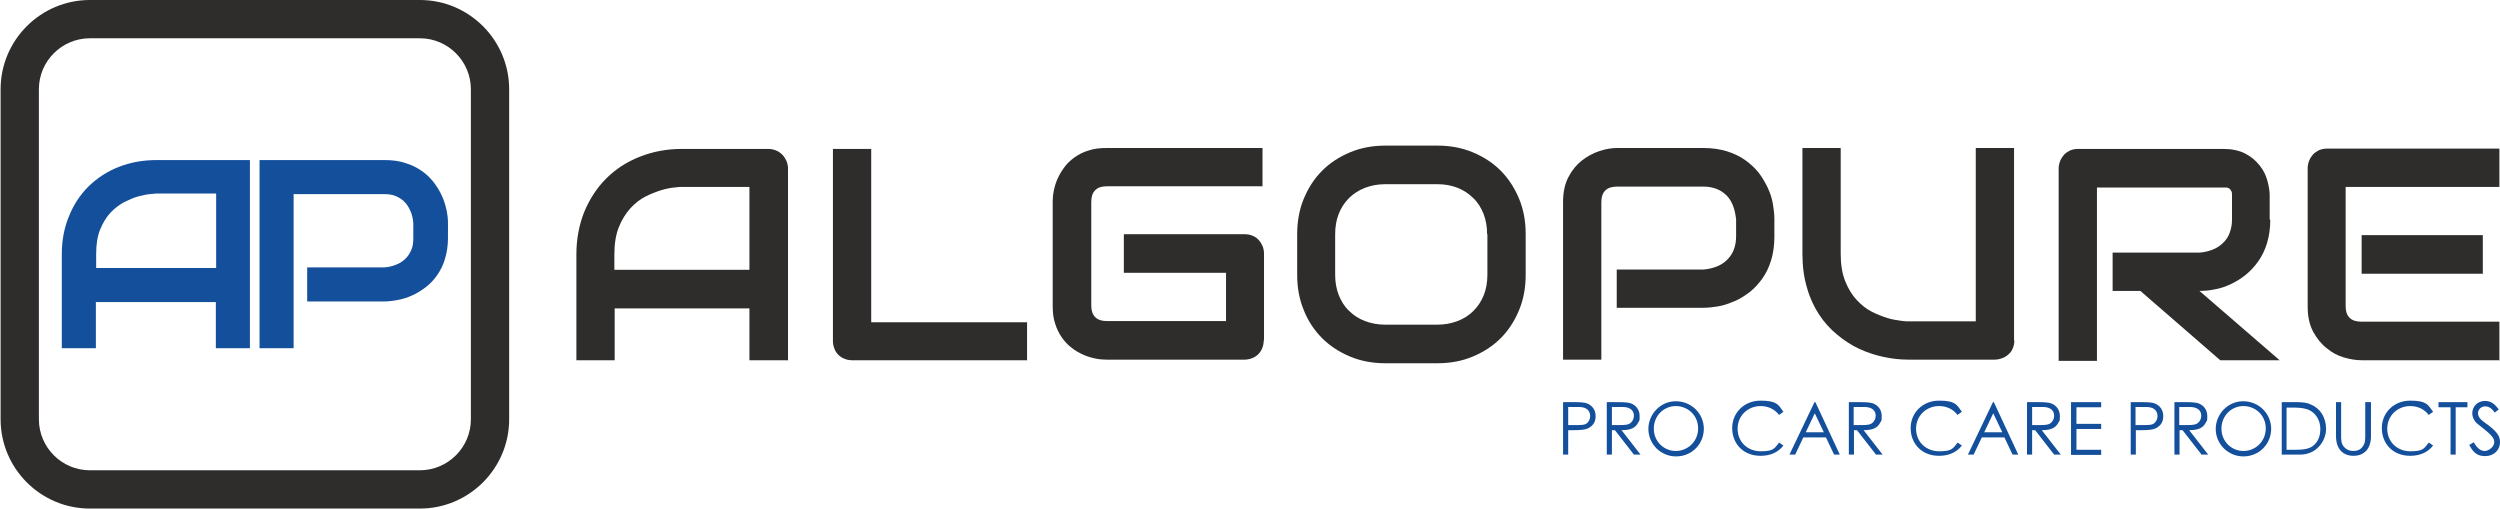 <svg xmlns="http://www.w3.org/2000/svg" id="Calque_1" viewBox="0 0 829.3 168.7"><defs><style>      .st0 {        fill: #144f9c;      }      .st1 {        fill: #2e2d2c;      }    </style></defs><g><g><path class="st1" d="M261.3,119.5h-12.7v-17.2h-44.7v17.2h-12.7v-35.1c0-5.1.9-9.8,2.6-14.1,1.8-4.3,4.2-8,7.3-11.1,3.1-3.1,6.8-5.5,11.1-7.2,4.3-1.7,8.9-2.6,14-2.6h28.7c.9,0,1.7.2,2.5.5.8.3,1.5.8,2.1,1.4s1,1.3,1.4,2.1c.3.8.5,1.6.5,2.5v63.8ZM203.9,89.5h44.7v-27.5h-22.4c-.4,0-1.2,0-2.5.2-1.3.1-2.7.4-4.4.9-1.6.5-3.4,1.2-5.2,2.1-1.8.9-3.5,2.3-5,3.9-1.5,1.7-2.8,3.7-3.8,6.2s-1.5,5.5-1.5,9.1v5.1Z"></path><path class="st1" d="M340.6,119.5h-58c-.9,0-1.8-.2-2.5-.5-.8-.3-1.5-.8-2-1.3-.6-.6-1-1.2-1.3-2-.3-.8-.5-1.6-.5-2.5v-63.8h12.7v57.5h51.7v12.7Z"></path><path class="st1" d="M419.2,113c0,.9-.2,1.8-.5,2.5-.3.8-.8,1.5-1.3,2s-1.2,1-2,1.3c-.8.3-1.6.5-2.5.5h-45.9c-1.2,0-2.4-.1-3.8-.4-1.4-.3-2.7-.7-4-1.3s-2.6-1.3-3.8-2.3c-1.2-.9-2.3-2.1-3.2-3.4-.9-1.3-1.7-2.9-2.2-4.6-.6-1.7-.8-3.7-.8-5.9v-34.5c0-1.2.1-2.4.4-3.8.3-1.4.7-2.7,1.3-4,.6-1.3,1.4-2.6,2.3-3.8.9-1.2,2.1-2.3,3.4-3.2,1.3-.9,2.8-1.7,4.6-2.2,1.7-.6,3.7-.8,5.9-.8h51.7v12.7h-51.7c-1.7,0-2.9.4-3.8,1.3-.9.9-1.3,2.2-1.3,3.9v34.4c0,1.6.4,2.9,1.3,3.8.9.9,2.2,1.3,3.8,1.3h39.6v-16h-33.9v-12.8h40.2c.9,0,1.8.2,2.5.5.8.3,1.5.8,2,1.4.6.6,1,1.3,1.3,2s.5,1.6.5,2.5v28.7Z"></path><path class="st1" d="M506.1,91.1c0,4.3-.7,8.2-2.2,11.8-1.5,3.6-3.5,6.7-6.1,9.3-2.6,2.6-5.7,4.6-9.3,6.1-3.6,1.5-7.5,2.2-11.7,2.2h-17.2c-4.2,0-8.1-.7-11.7-2.2-3.6-1.5-6.7-3.5-9.3-6.1-2.6-2.6-4.7-5.7-6.1-9.3-1.5-3.6-2.2-7.5-2.2-11.8v-13.4c0-4.2.7-8.2,2.2-11.8,1.5-3.6,3.5-6.7,6.1-9.3,2.6-2.6,5.7-4.6,9.3-6.1,3.6-1.5,7.5-2.2,11.7-2.2h17.2c4.2,0,8.1.7,11.7,2.2,3.6,1.5,6.7,3.5,9.3,6.1,2.6,2.6,4.6,5.7,6.1,9.3,1.5,3.6,2.2,7.5,2.2,11.8v13.4ZM493.3,77.7c0-2.5-.4-4.8-1.2-6.8-.8-2-1.9-3.8-3.4-5.2-1.5-1.5-3.2-2.6-5.2-3.4-2-.8-4.3-1.2-6.7-1.2h-17.2c-2.5,0-4.7.4-6.8,1.2-2,.8-3.8,1.9-5.3,3.4-1.5,1.5-2.6,3.2-3.4,5.2-.8,2-1.2,4.3-1.2,6.8v13.4c0,2.5.4,4.8,1.2,6.8.8,2,1.9,3.8,3.4,5.2,1.5,1.5,3.2,2.6,5.3,3.4s4.3,1.2,6.8,1.2h17.1c2.5,0,4.7-.4,6.8-1.2s3.8-1.9,5.3-3.4c1.5-1.5,2.6-3.2,3.4-5.2.8-2,1.2-4.3,1.2-6.8v-13.4Z"></path><path class="st1" d="M588.6,78.6c0,2.9-.4,5.5-1.1,7.8-.7,2.3-1.7,4.3-2.9,6-1.2,1.7-2.6,3.2-4.2,4.5-1.6,1.2-3.3,2.3-5,3s-3.5,1.4-5.3,1.7-3.5.5-5,.5h-28.8v-12.7h28.8c1.6-.1,3.1-.5,4.4-1,1.3-.5,2.5-1.3,3.4-2.2.9-.9,1.7-2,2.2-3.3s.8-2.7.8-4.4v-5.8c-.2-1.6-.5-3.1-1-4.4-.5-1.3-1.2-2.5-2.1-3.4-.9-.9-2-1.7-3.3-2.2-1.3-.5-2.7-.8-4.4-.8h-28.7c-1.7,0-3,.4-3.9,1.3-.9.9-1.3,2.2-1.3,3.8v52.3h-12.7v-52.3c0-3.3.6-6,1.8-8.3,1.2-2.3,2.7-4.1,4.5-5.5,1.8-1.4,3.7-2.4,5.8-3.1s4-1,5.8-1h28.8c2.9,0,5.4.4,7.7,1.1,2.3.7,4.3,1.7,6,2.9,1.7,1.2,3.2,2.6,4.5,4.2,1.2,1.6,2.2,3.3,3,5,.8,1.7,1.4,3.5,1.7,5.3s.5,3.4.5,5v5.8Z"></path><path class="st1" d="M668.2,113c0,.9-.2,1.8-.5,2.5-.3.8-.8,1.5-1.4,2-.6.6-1.3,1-2.1,1.3-.8.3-1.6.5-2.5.5h-28.7c-2.7,0-5.4-.3-8.2-.9-2.8-.6-5.5-1.5-8.1-2.7-2.6-1.2-5-2.8-7.3-4.7-2.3-1.9-4.3-4.1-6-6.7s-3.1-5.6-4-8.9c-1-3.3-1.5-7.1-1.5-11.2v-35.1h12.7v35.1c0,3.6.5,6.6,1.5,9.1,1,2.5,2.3,4.6,3.8,6.2s3.2,3,5,3.9,3.6,1.6,5.2,2.1c1.6.5,3.1.7,4.4.9s2.1.2,2.5.2h22.4v-57.5h12.7v63.8Z"></path><path class="st1" d="M753.1,72.9c0,2.9-.4,5.5-1.1,7.8-.7,2.3-1.7,4.3-2.9,6-1.2,1.7-2.6,3.2-4.2,4.5s-3.3,2.3-5,3.1c-1.7.8-3.5,1.4-5.3,1.7-1.8.4-3.5.5-5,.5l26.6,23h-19.7l-26.5-23h-9.2v-12.7h28.8c1.6-.1,3.1-.5,4.4-1,1.3-.5,2.5-1.3,3.4-2.2,1-.9,1.7-2,2.2-3.3.5-1.3.8-2.8.8-4.4v-8c0-.7,0-1.3-.3-1.6-.2-.4-.4-.7-.7-.8-.3-.2-.6-.3-.9-.3-.3,0-.6,0-.9,0h-42v57.5h-12.7v-63.8c0-.9.2-1.7.5-2.5.3-.8.8-1.5,1.3-2.1.6-.6,1.2-1,2-1.4.8-.3,1.6-.5,2.5-.5h48.3c2.8,0,5.2.5,7.2,1.5,2,1,3.5,2.3,4.8,3.9s2.1,3.2,2.6,5c.5,1.8.8,3.5.8,5v8.1Z"></path><path class="st1" d="M829.3,119.5h-45.9c-1.8,0-3.7-.3-5.8-.9-2.1-.6-4-1.6-5.8-3.1-1.8-1.4-3.3-3.3-4.5-5.5-1.2-2.3-1.8-5-1.8-8.3v-45.9c0-.9.2-1.7.5-2.5.3-.8.8-1.5,1.3-2.1.6-.6,1.2-1,2-1.4.8-.3,1.6-.5,2.5-.5h57.3v12.7h-51v39.6c0,1.7.4,2.9,1.3,3.8s2.2,1.3,3.9,1.3h45.8v12.7ZM823.6,90.8h-40.2v-12.8h40.2v12.8Z"></path></g><g><path class="st0" d="M518.4,133.4h4c1.8,0,3.2.1,4,.4,1.8.7,2.9,2.2,2.9,4.2s-.8,3-2,3.8-3,.9-5.4.9h-1.7v8.1h-1.7v-17.4ZM520.2,135.1v5.9c1,0,2,0,2.9,0,1.5,0,2.7,0,3.4-.7.6-.5,1-1.4,1-2.3s-.4-1.8-1.1-2.3c-.8-.6-1.8-.7-3.2-.7h-3.1Z"></path><path class="st0" d="M532.9,133.4h4c1.8,0,3.2.1,4.1.4,1.8.7,2.9,2.2,2.9,4.2s-.1,1.4-.5,2.2c-.9,1.8-2.6,2.5-5.5,2.5l6.3,8.1h-2.2l-6.3-8.1h-1v8.1h-1.7v-17.4ZM534.7,135.1v5.9c1,0,2,0,2.9,0,1.5,0,2.7-.1,3.4-.8.6-.5,1-1.4,1-2.3,0-1.7-1.2-2.9-3.8-2.9h-3.6Z"></path><path class="st0" d="M565.2,142.2c0,5.1-4,9.2-9.2,9.2s-9.2-4.2-9.2-9.1,4-9.2,9.1-9.2,9.3,4,9.3,9.2ZM548.6,142.2c0,4.3,3.4,7.4,7.3,7.4s7.4-3.1,7.4-7.5-3.5-7.4-7.4-7.4-7.3,3.1-7.3,7.5Z"></path><path class="st0" d="M590.2,137.7c-1.5-2-3.7-3-6.2-3-4.1,0-7.6,3.1-7.6,7.5s3.3,7.5,7.7,7.5,4.5-1,6.1-2.9l1.4,1c-1.8,2.3-4.4,3.4-7.6,3.4-5.8,0-9.4-4.1-9.4-9.2s4-9.1,9.4-9.1,5.9,1.3,7.6,3.7l-1.4,1Z"></path><path class="st0" d="M602.2,133.4l8.1,17.4h-1.9l-2.7-5.7h-7.5l-2.7,5.7h-1.9l8.3-17.4h.4ZM602,137.1l-3,6.3h6l-3-6.3Z"></path><path class="st0" d="M613.2,133.4h4c1.8,0,3.2.1,4.1.4,1.8.7,2.9,2.2,2.9,4.2s-.1,1.4-.5,2.2c-.9,1.8-2.6,2.5-5.5,2.5l6.3,8.1h-2.2l-6.3-8.1h-1v8.1h-1.7v-17.4ZM614.9,135.1v5.9c1,0,2,0,2.9,0,1.5,0,2.7-.1,3.4-.8.6-.5,1-1.4,1-2.3,0-1.7-1.2-2.9-3.8-2.9h-3.6Z"></path><path class="st0" d="M649.4,137.7c-1.5-2-3.7-3-6.2-3-4.1,0-7.6,3.1-7.6,7.5s3.3,7.5,7.7,7.5,4.5-1,6.1-2.9l1.4,1c-1.8,2.3-4.4,3.4-7.6,3.4-5.8,0-9.4-4.1-9.4-9.2s4-9.1,9.4-9.1,5.9,1.3,7.6,3.7l-1.4,1Z"></path><path class="st0" d="M661.4,133.4l8.1,17.4h-1.9l-2.7-5.7h-7.5l-2.7,5.7h-1.9l8.3-17.4h.4ZM661.2,137.1l-3,6.3h6l-3-6.3Z"></path><path class="st0" d="M672.3,133.4h4c1.8,0,3.2.1,4.1.4,1.8.7,2.9,2.2,2.9,4.2s-.1,1.4-.5,2.2c-.9,1.8-2.6,2.5-5.5,2.5l6.3,8.1h-2.2l-6.3-8.1h-1v8.1h-1.7v-17.4ZM674.1,135.1v5.9c1,0,2,0,2.9,0,1.5,0,2.7-.1,3.4-.8.6-.5,1-1.4,1-2.3,0-1.7-1.2-2.9-3.8-2.9h-3.6Z"></path><path class="st0" d="M687,133.4h10v1.7h-8.2v5.5h8.2v1.7h-8.2v6.9h8.2v1.7h-10v-17.4Z"></path><path class="st0" d="M706.7,133.4h4c1.8,0,3.2.1,4,.4,1.8.7,2.9,2.2,2.9,4.2s-.8,3-2,3.8-3,.9-5.4.9h-1.7v8.1h-1.7v-17.4ZM708.4,135.1v5.9c1,0,2,0,2.9,0,1.5,0,2.7,0,3.4-.7.6-.5,1-1.4,1-2.3s-.4-1.8-1.1-2.3c-.8-.6-1.8-.7-3.2-.7h-3.1Z"></path><path class="st0" d="M721.2,133.4h4c1.8,0,3.2.1,4.1.4,1.8.7,2.9,2.2,2.9,4.2s-.1,1.4-.5,2.2c-.9,1.8-2.6,2.5-5.5,2.5l6.3,8.1h-2.2l-6.3-8.1h-1v8.1h-1.7v-17.4ZM722.9,135.1v5.9c1,0,2,0,2.9,0,1.5,0,2.7-.1,3.4-.8.6-.5,1-1.4,1-2.3,0-1.7-1.2-2.9-3.8-2.9h-3.6Z"></path><path class="st0" d="M753.4,142.2c0,5.1-4,9.2-9.2,9.2s-9.2-4.2-9.2-9.1,4-9.2,9.1-9.2,9.3,4,9.3,9.2ZM736.9,142.2c0,4.3,3.4,7.4,7.3,7.4s7.4-3.1,7.4-7.5-3.5-7.4-7.4-7.4-7.3,3.1-7.3,7.5Z"></path><path class="st0" d="M756.9,133.4h4.3c1.9,0,3.7,0,5.4.8,3.1,1.3,5,4.3,5,8.1s-3,8.5-8.6,8.5h-6.1v-17.4ZM761.2,149.2c3.3,0,5.5-.3,7-2.2,1-1.2,1.5-2.8,1.5-4.6s-.5-3.3-1.5-4.6c-1.7-2.2-4.1-2.6-7.9-2.6h-1.8v14h2.6Z"></path><path class="st0" d="M784.8,133.4h1.7v11.3c0,4.1-2.2,6.5-5.8,6.5s-5.8-2.4-5.8-6.5v-11.3h1.7v11.1c0,1.4,0,2.6.9,3.7.8.9,1.8,1.4,3.1,1.4s2.4-.4,3.1-1.4c.9-1.1.9-2.4.9-3.7v-11.1Z"></path><path class="st0" d="M805.7,137.7c-1.5-2-3.7-3-6.2-3-4.1,0-7.6,3.1-7.6,7.5s3.3,7.5,7.7,7.5,4.5-1,6.1-2.9l1.4,1c-1.8,2.3-4.4,3.4-7.6,3.4-5.8,0-9.4-4.1-9.4-9.2s4-9.1,9.4-9.1,5.9,1.3,7.6,3.7l-1.4,1Z"></path><path class="st0" d="M808.9,135.1v-1.7h9.6v1.7h-3.9v15.7h-1.7v-15.7h-3.9Z"></path><path class="st0" d="M827.6,136.9c-.9-1.2-1.8-2.1-3.2-2.1s-2.4,1.1-2.4,2.2.6,1.9,1.6,2.7c3.3,2.4,5.7,4.1,5.7,6.9s-2.1,4.7-4.9,4.7-4-1.3-5.3-3.7l1.5-.9c1,1.9,2.3,2.9,3.6,2.9s3.2-1.3,3.2-3-1.8-3-5.8-6.2c-.8-.7-1.5-2-1.5-3.3,0-2.4,1.9-4.1,4.2-4.1s3.4,1.3,4.6,2.8l-1.4,1.1Z"></path></g></g><path class="st1" d="M139.3,0H29.8C13.5,0,.2,13.3.2,29.6v109.5c0,16.3,13.3,29.6,29.6,29.6h109.5c16.3,0,29.6-13.3,29.6-29.6V29.6c0-16.3-13.3-29.6-29.6-29.6ZM156.2,139.1c0,9.3-7.6,16.9-16.9,16.9H29.8c-9.3,0-16.9-7.6-16.9-16.9V29.6c0-9.3,7.6-16.9,16.9-16.9h109.5c9.3,0,16.9,7.6,16.9,16.9v109.5Z"></path><g><path class="st0" d="M83,53.1h-31.2c-4.5,0-8.7.8-12.5,2.3-3.8,1.5-7.1,3.7-9.9,6.4-2.8,2.8-5,6.1-6.5,9.9-1.6,3.8-2.4,8-2.4,12.6v31.2h11.3v-15.3h39.8v15.3h11.3v-62.4ZM71.7,88.9H31.9v-4.6c0-3.2.4-5.9,1.3-8.1.9-2.2,2-4.1,3.4-5.6,1.4-1.5,2.9-2.6,4.5-3.5,1.6-.8,3.2-1.5,4.6-1.9,1.5-.4,2.8-.7,3.9-.8,1.1-.1,1.9-.2,2.2-.2h19.9v24.5Z"></path><path class="st0" d="M148.1,69.7c-.3-1.6-.8-3.2-1.5-4.7-.7-1.6-1.6-3-2.7-4.5-1.1-1.4-2.4-2.7-4-3.8-1.6-1.1-3.3-2-5.4-2.6-2-.7-4.3-1-6.9-1h-41.5v62.4h11.3v-51.1h30.1c1.5,0,2.8.2,3.9.7,1.1.5,2.1,1.1,2.9,2,.8.8,1.4,1.9,1.9,3,.5,1.2.8,2.5.9,3.9v5.1c0,1.5-.2,2.8-.7,3.9-.5,1.1-1.1,2.1-2,2.9-.8.8-1.9,1.5-3,1.9-1.2.5-2.5.8-3.9.9h-25.6v11.3h25.6c1.4,0,2.9-.2,4.5-.5,1.6-.3,3.2-.8,4.7-1.5,1.6-.7,3-1.6,4.5-2.7,1.4-1.1,2.7-2.4,3.8-4,1.1-1.6,2-3.3,2.6-5.4.6-2,1-4.3,1-6.9v-5.1c0-1.4-.2-2.9-.5-4.5Z"></path></g></svg>